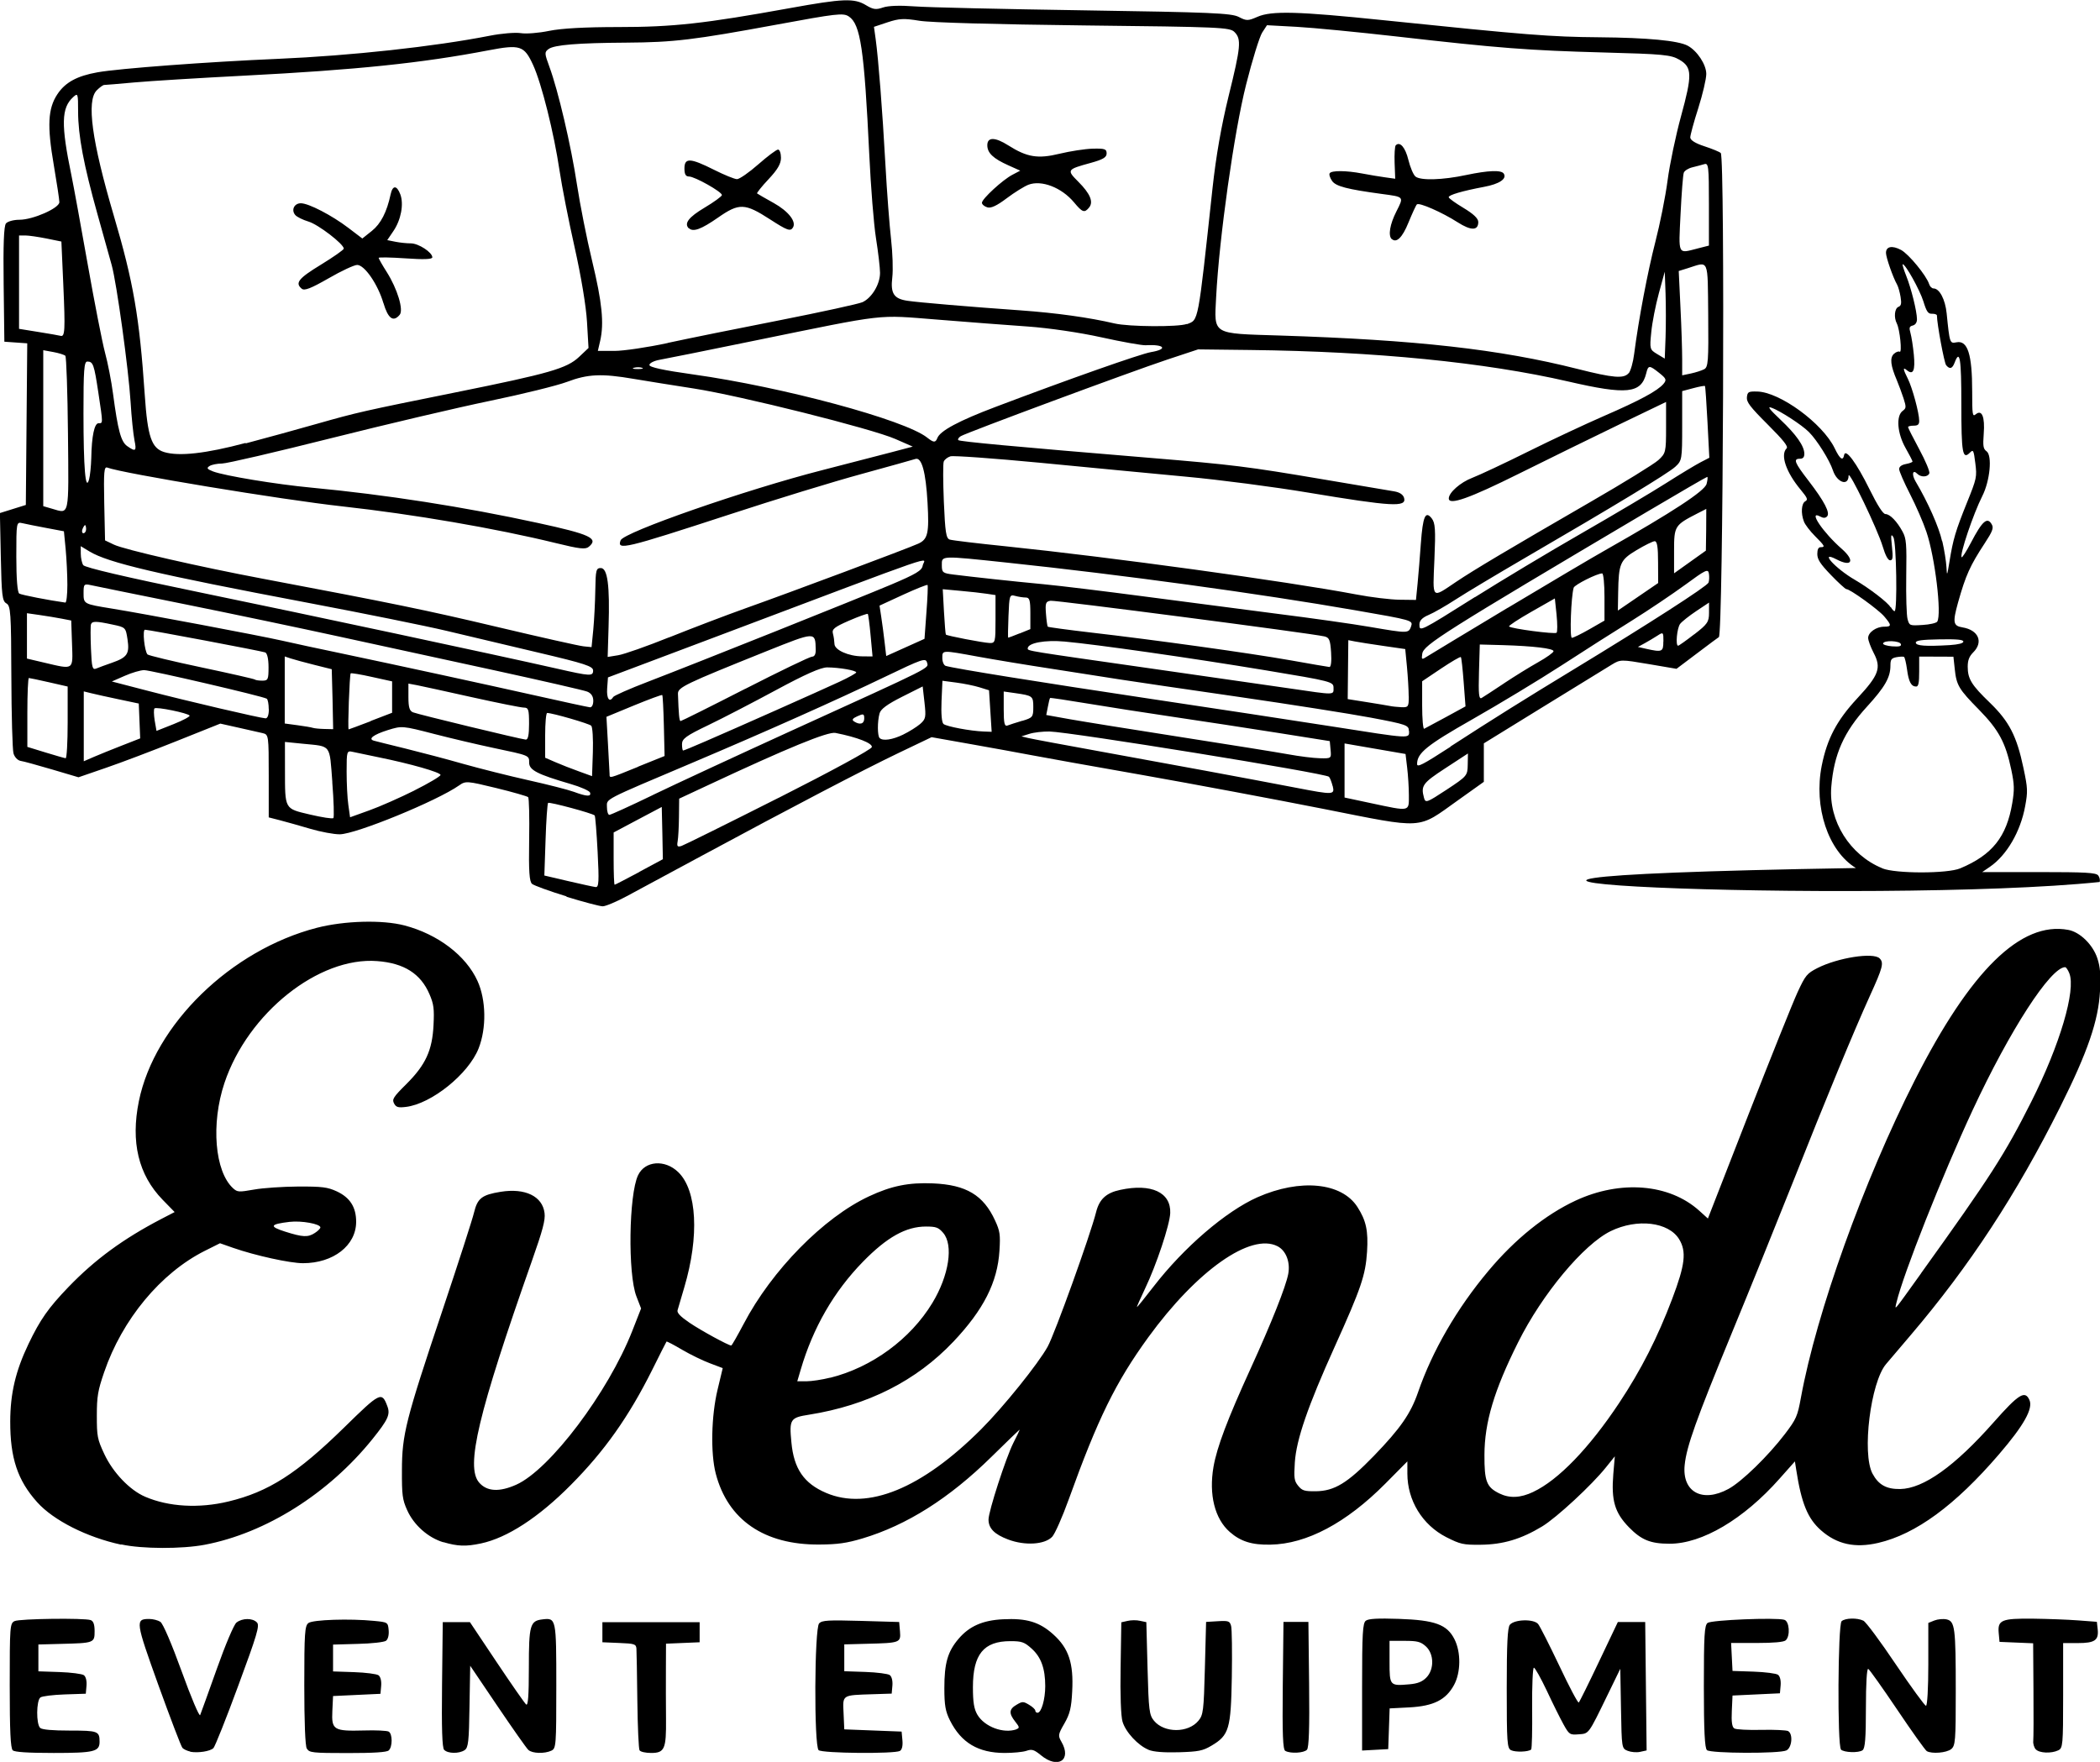 <?xml version="1.0" encoding="UTF-8" standalone="no"?>
<!-- Created with Inkscape (http://www.inkscape.org/) -->

<svg
   width="20.732mm"
   height="17.397mm"
   viewBox="0 0 20.732 17.397"
   version="1.1"
   id="svg1"
   xml:space="preserve"
   xmlns="http://www.w3.org/2000/svg"
   xmlns:svg="http://www.w3.org/2000/svg"><defs
     id="defs1" /><g
     id="layer1"
     transform="translate(-112.016,-186.284)"><g
       id="g33"><path
         style="fill:#000000;stroke-width:0.679"
         d="m 132.744,194.994 c 0.007,-0.018 5.5e-4,-0.048 -0.014,-0.066 -0.022,-0.027 -0.118,-0.033 -0.586,-0.033 h -0.559 l 0.076,-0.052 c 0.166,-0.114 0.302,-0.347 0.348,-0.598 0.027,-0.146 0.026,-0.177 -0.017,-0.379 -0.066,-0.314 -0.141,-0.459 -0.33,-0.642 -0.183,-0.176 -0.22,-0.237 -0.22,-0.357 0,-0.064 0.015,-0.102 0.055,-0.142 0.102,-0.102 0.051,-0.22 -0.106,-0.246 -0.093,-0.015 -0.099,-0.048 -0.045,-0.244 0.077,-0.273 0.118,-0.364 0.266,-0.59 0.073,-0.111 0.087,-0.147 0.069,-0.18 -0.044,-0.082 -0.094,-0.04 -0.208,0.179 -0.044,0.084 -0.085,0.148 -0.091,0.142 -0.022,-0.022 0.115,-0.428 0.204,-0.604 0.076,-0.15 0.1,-0.4 0.042,-0.442 -0.033,-0.024 -0.037,-0.051 -0.028,-0.173 0.013,-0.167 -0.018,-0.243 -0.079,-0.192 -0.032,0.026 -0.035,0.006 -0.035,-0.228 0,-0.366 -0.045,-0.505 -0.155,-0.483 -0.066,0.013 -0.067,0.012 -0.097,-0.286 -0.014,-0.138 -0.071,-0.246 -0.13,-0.246 -0.016,0 -0.036,-0.019 -0.043,-0.043 -0.027,-0.084 -0.201,-0.296 -0.277,-0.337 -0.088,-0.047 -0.149,-0.035 -0.149,0.029 0,0.044 0.069,0.242 0.109,0.312 0.012,0.021 0.027,0.075 0.035,0.122 0.011,0.067 0.006,0.088 -0.021,0.099 -0.038,0.015 -0.047,0.104 -0.016,0.164 0.03,0.058 0.054,0.295 0.028,0.279 -0.012,-0.007 -0.038,0.003 -0.058,0.022 -0.04,0.04 -0.032,0.114 0.03,0.259 0.02,0.048 0.05,0.129 0.067,0.181 0.027,0.085 0.026,0.096 -0.009,0.122 -0.067,0.049 -0.054,0.221 0.028,0.366 0.038,0.067 0.069,0.127 0.069,0.134 0,0.007 -0.029,0.018 -0.066,0.025 -0.042,0.008 -0.066,0.026 -0.066,0.05 0,0.02 0.048,0.131 0.107,0.246 0.059,0.115 0.132,0.283 0.162,0.373 0.085,0.249 0.153,0.816 0.107,0.887 -0.009,0.014 -0.074,0.029 -0.145,0.033 -0.128,0.008 -0.13,0.007 -0.148,-0.058 -0.01,-0.036 -0.016,-0.228 -0.013,-0.426 0.005,-0.319 6.8e-4,-0.369 -0.036,-0.437 -0.055,-0.102 -0.125,-0.174 -0.169,-0.174 -0.024,-2.6e-4 -0.077,-0.082 -0.158,-0.246 -0.129,-0.261 -0.237,-0.406 -0.25,-0.338 -0.012,0.063 -0.041,0.043 -0.093,-0.065 -0.119,-0.247 -0.543,-0.557 -0.766,-0.561 -0.086,-0.002 -0.095,0.003 -0.101,0.056 -0.005,0.048 0.03,0.094 0.205,0.269 0.158,0.158 0.205,0.218 0.187,0.236 -0.064,0.064 -0.006,0.235 0.139,0.409 0.067,0.081 0.074,0.098 0.045,0.114 -0.038,0.021 -0.045,0.117 -0.013,0.2 0.011,0.03 0.061,0.095 0.109,0.143 0.097,0.097 0.104,0.11 0.056,0.11 -0.022,0 -0.033,0.022 -0.033,0.067 0,0.053 0.029,0.098 0.134,0.207 0.074,0.077 0.143,0.14 0.153,0.14 0.036,0 0.315,0.201 0.373,0.269 0.075,0.088 0.075,0.102 -1e-5,0.102 -0.078,0 -0.158,0.056 -0.158,0.111 0,0.024 0.024,0.089 0.054,0.147 0.078,0.149 0.053,0.219 -0.163,0.451 -0.201,0.217 -0.296,0.397 -0.349,0.662 -0.082,0.41 0.063,0.845 0.337,1.012 -6.284,0.105 0.246,0.363 2.405,0.138 z m -2.146,-0.137 c -0.319,-0.13 -0.53,-0.467 -0.503,-0.802 0.026,-0.323 0.124,-0.544 0.353,-0.794 0.177,-0.194 0.231,-0.288 0.231,-0.405 0,-0.06 0.009,-0.073 0.06,-0.083 0.033,-0.006 0.066,-0.007 0.074,-0.003 0.008,0.005 0.021,0.06 0.03,0.124 0.016,0.122 0.041,0.169 0.09,0.169 0.023,0 0.03,-0.037 0.03,-0.148 v -0.148 l 0.169,6.8e-4 0.169,6.8e-4 0.013,0.121 c 0.017,0.162 0.04,0.2 0.24,0.403 0.194,0.198 0.262,0.324 0.318,0.591 0.031,0.147 0.032,0.198 0.01,0.33 -0.056,0.334 -0.197,0.512 -0.514,0.645 -0.126,0.053 -0.639,0.053 -0.769,-1e-5 z m 0.331,-2.227 c 0,-0.022 0.058,-0.03 0.235,-0.033 0.172,-0.003 0.235,0.003 0.235,0.022 0,0.017 -0.048,0.029 -0.136,0.035 -0.236,0.014 -0.333,0.007 -0.333,-0.024 z m -0.322,0.007 c 0.008,-0.033 0.164,-0.027 0.175,0.007 0.007,0.021 -0.015,0.027 -0.086,0.022 -0.052,-0.004 -0.093,-0.017 -0.09,-0.029 z m 0.073,-0.357 c -0.025,-0.046 -0.207,-0.186 -0.351,-0.27 -0.195,-0.113 -0.359,-0.295 -0.183,-0.203 0.153,0.08 0.186,0.014 0.053,-0.103 -0.186,-0.163 -0.335,-0.384 -0.216,-0.321 0.033,0.018 0.053,0.018 0.07,6.8e-4 0.034,-0.034 -0.026,-0.149 -0.182,-0.352 -0.139,-0.18 -0.154,-0.218 -0.086,-0.218 0.031,0 0.044,-0.015 0.044,-0.049 -1.3e-4,-0.076 -0.079,-0.189 -0.238,-0.339 -0.111,-0.105 -0.13,-0.132 -0.084,-0.115 0.085,0.031 0.296,0.168 0.367,0.239 0.081,0.081 0.204,0.278 0.237,0.378 0.04,0.122 0.154,0.161 0.155,0.053 6.8e-4,-0.064 0.286,0.529 0.337,0.7 0.026,0.087 0.052,0.136 0.073,0.136 0.026,0 0.03,-0.025 0.018,-0.136 -0.012,-0.115 -0.01,-0.13 0.014,-0.093 0.03,0.047 0.041,0.731 0.012,0.731 -0.009,2e-5 -0.025,-0.018 -0.037,-0.04 z m 0.509,-0.652 c -0.031,-0.14 -0.141,-0.387 -0.261,-0.589 -0.042,-0.071 -0.03,-0.124 0.017,-0.076 0.035,0.035 0.103,0.033 0.118,-0.005 0.007,-0.017 -0.038,-0.124 -0.099,-0.237 -0.061,-0.113 -0.111,-0.212 -0.111,-0.22 0,-0.008 0.025,-0.014 0.055,-0.014 0.042,0 0.055,-0.011 0.055,-0.048 0,-0.077 -0.068,-0.327 -0.112,-0.415 -0.049,-0.097 -0.051,-0.119 -0.009,-0.084 0.062,0.051 0.083,0.003 0.068,-0.154 -0.008,-0.082 -0.023,-0.178 -0.033,-0.213 -0.015,-0.054 -0.012,-0.066 0.023,-0.075 0.026,-0.007 0.041,-0.03 0.041,-0.062 -10e-4,-0.08 -0.056,-0.302 -0.106,-0.428 -0.025,-0.063 -0.041,-0.115 -0.035,-0.115 0.028,0 0.169,0.254 0.204,0.366 0.032,0.104 0.047,0.125 0.086,0.123 0.026,-6.8e-4 0.048,0.007 0.048,0.017 0,0.08 0.072,0.469 0.091,0.491 0.036,0.043 0.061,0.035 0.084,-0.026 0.051,-0.135 0.066,-0.044 0.066,0.41 0,0.485 0.012,0.553 0.085,0.479 0.033,-0.033 0.037,-0.024 0.053,0.105 0.017,0.135 0.014,0.15 -0.083,0.39 -0.112,0.279 -0.136,0.358 -0.172,0.58 -0.024,0.146 -0.025,0.148 -0.03,0.055 -0.003,-0.054 -0.021,-0.169 -0.041,-0.255 z"
         id="path28-6-4" /><path
         style="fill:#000000"
         d="m 117.609,195.135 c -0.167,-0.051 -0.32,-0.107 -0.34,-0.123 -0.027,-0.023 -0.034,-0.122 -0.029,-0.435 0.004,-0.223 -8.8e-4,-0.413 -0.01,-0.422 -0.01,-0.009 -0.152,-0.05 -0.316,-0.09 -0.288,-0.07 -0.301,-0.071 -0.365,-0.026 -0.219,0.154 -1.018,0.481 -1.178,0.483 -0.058,6.2e-4 -0.189,-0.024 -0.291,-0.054 -0.102,-0.03 -0.236,-0.068 -0.298,-0.084 l -0.113,-0.029 v -0.409 c 0,-0.402 -9.6e-4,-0.409 -0.06,-0.423 -0.033,-0.008 -0.14,-0.032 -0.239,-0.054 l -0.179,-0.04 -0.43,0.172 c -0.237,0.095 -0.551,0.214 -0.7,0.265 l -0.27,0.093 -0.26,-0.077 c -0.143,-0.042 -0.283,-0.081 -0.312,-0.085 -0.029,-0.005 -0.06,-0.038 -0.07,-0.075 -0.01,-0.036 -0.02,-0.378 -0.021,-0.76 -0.002,-0.632 -0.007,-0.696 -0.049,-0.72 -0.041,-0.023 -0.047,-0.08 -0.055,-0.459 l -0.009,-0.433 0.128,-0.04 0.128,-0.04 0.007,-0.798 0.007,-0.798 -0.113,-0.008 -0.113,-0.008 -0.007,-0.566 c -0.005,-0.395 0.002,-0.577 0.023,-0.602 0.017,-0.02 0.076,-0.036 0.132,-0.036 0.135,0 0.395,-0.115 0.395,-0.174 0,-0.025 -0.025,-0.189 -0.055,-0.366 -0.067,-0.389 -0.058,-0.558 0.035,-0.699 0.078,-0.118 0.194,-0.181 0.396,-0.217 0.211,-0.038 1.097,-0.104 1.782,-0.133 0.721,-0.031 1.545,-0.121 2.09,-0.228 0.115,-0.023 0.253,-0.034 0.306,-0.026 0.053,0.009 0.179,-10e-4 0.28,-0.022 0.121,-0.025 0.356,-0.038 0.687,-0.038 0.539,-1e-5 0.847,-0.034 1.692,-0.187 0.524,-0.095 0.635,-0.099 0.75,-0.029 0.071,0.043 0.099,0.047 0.168,0.023 0.052,-0.018 0.168,-0.022 0.312,-0.011 0.126,0.01 0.879,0.027 1.673,0.039 1.254,0.019 1.455,0.028 1.527,0.065 0.077,0.04 0.091,0.04 0.185,-0.001 0.139,-0.061 0.399,-0.054 1.24,0.033 1.423,0.147 1.654,0.165 2.132,0.169 0.478,0.004 0.782,0.033 0.875,0.083 0.094,0.05 0.184,0.187 0.184,0.279 0,0.05 -0.036,0.202 -0.079,0.338 -0.044,0.136 -0.079,0.267 -0.079,0.289 0,0.027 0.05,0.058 0.139,0.087 0.076,0.025 0.15,0.055 0.162,0.067 0.043,0.04 0.024,4.767 -0.019,4.78 -0.002,6.9e-4 -0.098,0.071 -0.211,0.157 l -0.207,0.156 -0.276,-0.047 c -0.271,-0.046 -0.278,-0.046 -0.362,0.005 -0.047,0.029 -0.351,0.215 -0.675,0.415 l -0.589,0.363 -2e-5,0.19 -2e-5,0.19 -0.258,0.184 c -0.404,0.288 -0.317,0.283 -1.326,0.083 -0.476,-0.094 -1.276,-0.244 -1.779,-0.333 -0.502,-0.088 -1.003,-0.178 -1.112,-0.199 -0.109,-0.021 -0.374,-0.069 -0.588,-0.107 l -0.389,-0.069 -0.326,0.156 c -0.353,0.169 -1.06,0.539 -1.941,1.014 -0.306,0.165 -0.64,0.345 -0.742,0.4 -0.102,0.055 -0.209,0.1 -0.238,0.1 -0.029,-2.8e-4 -0.19,-0.043 -0.357,-0.094 z m 0.307,-0.439 c -0.01,-0.192 -0.023,-0.354 -0.029,-0.36 -0.022,-0.022 -0.448,-0.136 -0.46,-0.124 -0.007,0.007 -0.019,0.171 -0.025,0.365 l -0.012,0.352 0.235,0.055 c 0.129,0.03 0.252,0.057 0.272,0.059 0.031,0.003 0.034,-0.055 0.019,-0.347 z m 0.41,0.198 0.234,-0.126 -0.005,-0.258 c -0.003,-0.142 -0.006,-0.258 -0.006,-0.258 -4.7e-4,-8e-5 -0.108,0.057 -0.238,0.126 l -0.237,0.126 v 0.258 c 0,0.142 0.004,0.258 0.01,0.258 0.005,0 0.115,-0.057 0.244,-0.126 z m 1.379,-0.733 c 0.516,-0.261 0.914,-0.477 0.918,-0.5 0.008,-0.038 -0.142,-0.097 -0.359,-0.14 -0.074,-0.015 -0.472,0.148 -1.258,0.516 l -0.285,0.133 -0.002,0.18 c -0.001,0.099 -0.007,0.208 -0.013,0.241 -0.009,0.05 -0.002,0.059 0.038,0.046 0.027,-0.009 0.459,-0.223 0.96,-0.476 z m -4.408,-0.154 c -0.029,-0.38 -0.007,-0.351 -0.289,-0.379 l -0.179,-0.018 3.6e-4,0.275 c 5.2e-4,0.395 -0.007,0.382 0.247,0.442 0.119,0.028 0.223,0.044 0.231,0.035 0.008,-0.009 0.004,-0.168 -0.011,-0.354 z m 0.81,0.082 c 0.142,-0.071 0.258,-0.14 0.258,-0.153 0,-0.026 -0.298,-0.111 -0.609,-0.174 -0.109,-0.022 -0.225,-0.047 -0.258,-0.054 -0.058,-0.013 -0.06,-0.008 -0.06,0.195 0,0.115 0.007,0.263 0.017,0.33 l 0.017,0.121 0.189,-0.068 c 0.104,-0.037 0.305,-0.126 0.447,-0.197 z m 2.354,0.045 c 0.224,-0.108 0.83,-0.389 1.347,-0.625 1.445,-0.658 1.375,-0.623 1.36,-0.683 -0.013,-0.048 -0.047,-0.036 -0.415,0.141 -0.474,0.228 -1.18,0.543 -1.898,0.847 -0.9,0.381 -0.847,0.354 -0.847,0.44 0,0.042 0.011,0.076 0.024,0.076 0.013,0 0.207,-0.088 0.43,-0.196 z m 7.464,0.004 c -1.3e-4,-0.076 -0.008,-0.2 -0.017,-0.274 l -0.016,-0.135 -0.301,-0.052 -0.301,-0.052 v 0.267 0.267 l 0.258,0.055 c 0.394,0.084 0.377,0.087 0.377,-0.077 z m 0.581,-0.303 0.002,-0.111 -0.225,0.147 c -0.222,0.145 -0.241,0.171 -0.209,0.29 0.015,0.054 0.025,0.051 0.223,-0.079 0.203,-0.134 0.207,-0.139 0.209,-0.247 z m -8.664,0.276 c -0.006,-0.018 -0.093,-0.057 -0.194,-0.086 -0.326,-0.095 -0.408,-0.137 -0.408,-0.21 0,-0.073 0.007,-0.07 -0.358,-0.147 -0.146,-0.031 -0.407,-0.092 -0.581,-0.137 -0.313,-0.081 -0.317,-0.081 -0.456,-0.038 -0.143,0.045 -0.199,0.088 -0.137,0.105 0.019,0.005 0.16,0.041 0.313,0.078 0.153,0.038 0.409,0.105 0.569,0.151 0.16,0.045 0.449,0.118 0.642,0.161 0.193,0.043 0.396,0.095 0.45,0.115 0.127,0.047 0.173,0.049 0.159,0.007 z m 7.33,-0.066 c -0.01,-0.04 -0.026,-0.081 -0.036,-0.091 -0.034,-0.035 -2.556,-0.443 -2.759,-0.447 -0.065,-0.001 -0.154,0.009 -0.198,0.023 l -0.079,0.025 0.066,0.016 c 0.036,0.009 0.364,0.07 0.728,0.136 0.651,0.118 1.425,0.261 1.92,0.356 0.368,0.071 0.38,0.07 0.359,-0.018 z m -7.319,-0.595 c -0.021,-0.021 -0.38,-0.125 -0.435,-0.126 -0.011,-2.5e-4 -0.02,0.099 -0.02,0.221 v 0.221 l 0.099,0.043 c 0.055,0.024 0.159,0.065 0.232,0.091 l 0.132,0.048 0.008,-0.237 c 0.004,-0.13 -0.003,-0.248 -0.016,-0.261 z m 0.463,0.404 0.261,-0.105 -0.007,-0.297 c -0.004,-0.163 -0.011,-0.301 -0.016,-0.305 -0.005,-0.005 -0.131,0.042 -0.28,0.103 l -0.271,0.112 0.015,0.266 c 0.008,0.146 0.015,0.281 0.016,0.299 10e-4,0.044 -0.013,0.048 0.283,-0.072 z m 8.02,-0.199 c 0.42,-0.272 0.735,-0.469 1.211,-0.758 0.751,-0.456 1.322,-0.824 1.336,-0.86 0.007,-0.018 0.009,-0.058 0.004,-0.089 -0.008,-0.05 -0.031,-0.039 -0.235,0.111 -0.125,0.091 -0.361,0.25 -0.524,0.352 -0.164,0.102 -0.479,0.302 -0.7,0.446 -0.221,0.143 -0.615,0.381 -0.875,0.529 -0.452,0.257 -0.547,0.334 -0.547,0.442 0,0.036 0.053,0.009 0.331,-0.171 z m -13.115,-0.01 0.179,-0.07 -0.007,-0.172 -0.007,-0.172 -0.199,-0.042 c -0.109,-0.023 -0.232,-0.05 -0.271,-0.06 l -0.073,-0.018 v 0.345 0.345 l 0.099,-0.043 c 0.055,-0.024 0.18,-0.074 0.279,-0.113 z m -0.537,-0.227 v -0.355 l -0.184,-0.042 c -0.101,-0.023 -0.191,-0.042 -0.199,-0.042 -0.008,0 -0.015,0.153 -0.015,0.34 v 0.34 l 0.179,0.055 c 0.098,0.03 0.188,0.056 0.199,0.057 0.011,9.6e-4 0.02,-0.158 0.02,-0.354 z m 12.468,0.27 -0.008,-0.086 -0.516,-0.082 c -0.284,-0.045 -0.743,-0.115 -1.02,-0.156 -0.277,-0.041 -0.664,-0.101 -0.861,-0.134 -0.197,-0.033 -0.36,-0.057 -0.364,-0.054 -0.004,0.003 -0.014,0.042 -0.022,0.087 l -0.016,0.081 0.234,0.042 c 0.129,0.023 0.622,0.102 1.095,0.176 0.473,0.074 0.95,0.15 1.059,0.17 0.109,0.02 0.25,0.038 0.313,0.039 0.113,0.003 0.114,0.002 0.106,-0.083 z m -6.174,-0.083 c 0.297,-0.128 1.131,-0.499 1.325,-0.589 0.091,-0.042 0.165,-0.084 0.166,-0.092 0.001,-0.02 -0.166,-0.049 -0.287,-0.05 -0.062,-2e-4 -0.216,0.068 -0.503,0.223 -0.228,0.123 -0.53,0.28 -0.672,0.348 -0.219,0.105 -0.258,0.134 -0.258,0.187 0,0.034 0.005,0.063 0.011,0.063 0.006,0 0.104,-0.04 0.218,-0.09 z m -1.739,-0.175 c 0,-0.14 -0.006,-0.159 -0.051,-0.159 -0.028,0 -0.258,-0.046 -0.51,-0.102 -0.252,-0.056 -0.497,-0.11 -0.544,-0.119 l -0.086,-0.016 v 0.133 c 0,0.102 0.011,0.137 0.046,0.151 0.053,0.021 1.062,0.265 1.112,0.269 0.023,0.002 0.033,-0.045 0.033,-0.156 z m 3.694,0.107 c 0.058,-0.028 0.133,-0.075 0.167,-0.104 0.056,-0.049 0.059,-0.068 0.043,-0.212 l -0.018,-0.159 -0.205,0.103 c -0.145,0.073 -0.21,0.121 -0.221,0.164 -0.022,0.081 -0.021,0.22 5.9e-4,0.242 0.032,0.032 0.126,0.018 0.234,-0.034 z m 4.992,-0.035 c 0,-0.057 -0.022,-0.065 -0.377,-0.132 -0.208,-0.039 -0.794,-0.131 -1.304,-0.205 -0.51,-0.073 -1.034,-0.151 -1.165,-0.171 -0.131,-0.021 -0.437,-0.068 -0.679,-0.106 -0.243,-0.037 -0.57,-0.091 -0.728,-0.12 -0.361,-0.066 -0.353,-0.066 -0.353,0.014 0,0.037 0.015,0.071 0.033,0.077 0.09,0.027 0.947,0.164 1.993,0.321 0.641,0.096 1.457,0.22 1.814,0.276 0.795,0.125 0.768,0.123 0.768,0.046 z m -12.037,-0.152 c -0.016,-0.025 -0.329,-0.089 -0.347,-0.071 -0.008,0.008 -0.007,0.062 0.002,0.119 l 0.018,0.103 0.169,-0.067 c 0.093,-0.037 0.164,-0.075 0.158,-0.085 z m 7.905,-0.045 -0.013,-0.205 -0.093,-0.029 c -0.051,-0.016 -0.154,-0.037 -0.23,-0.047 l -0.137,-0.018 -0.009,0.202 c -0.005,0.123 0.002,0.211 0.02,0.225 0.031,0.025 0.264,0.069 0.395,0.074 l 0.08,0.003 z m -6.494,-0.117 -0.008,-0.296 -0.172,-0.043 c -0.095,-0.024 -0.199,-0.052 -0.232,-0.063 l -0.06,-0.02 v 0.331 0.331 l 0.126,0.017 c 0.069,0.009 0.138,0.021 0.152,0.026 0.015,0.005 0.066,0.01 0.113,0.011 l 0.087,0.002 z m 0.377,0.215 0.211,-0.081 v -0.155 -0.155 l -0.2,-0.044 c -0.11,-0.025 -0.204,-0.04 -0.209,-0.035 -0.011,0.011 -0.031,0.553 -0.02,0.553 0.004,-2e-5 0.102,-0.037 0.218,-0.081 z m 10.614,-0.038 0.194,-0.106 -0.018,-0.238 c -0.01,-0.131 -0.022,-0.243 -0.028,-0.249 -0.006,-0.006 -0.094,0.046 -0.196,0.114 l -0.186,0.125 v 0.239 c 0,0.131 0.009,0.235 0.02,0.23 0.011,-0.005 0.107,-0.057 0.214,-0.115 z m -4.182,0.037 c 0.103,-0.031 0.109,-0.038 0.109,-0.135 0,-0.11 -0.005,-0.114 -0.179,-0.139 l -0.113,-0.016 v 0.175 c 0,0.139 0.008,0.172 0.037,0.161 0.02,-0.008 0.086,-0.029 0.146,-0.047 z m -1.56,-0.024 c 0,-0.046 -0.008,-0.049 -0.067,-0.022 -0.049,0.022 -0.058,0.036 -0.033,0.052 0.058,0.037 0.1,0.024 0.1,-0.03 z m -1.175,-0.292 c 0.342,-0.175 0.639,-0.318 0.66,-0.318 0.025,0 0.038,-0.026 0.036,-0.073 -0.004,-0.175 -0.001,-0.175 -0.488,0.02 -0.804,0.323 -0.874,0.356 -0.872,0.42 0.007,0.204 0.013,0.269 0.026,0.269 0.008,0 0.295,-0.143 0.637,-0.318 z m -4.704,0.2 c 0,-0.05 -0.009,-0.097 -0.02,-0.103 -0.038,-0.024 -1.147,-0.282 -1.21,-0.282 -0.035,0 -0.121,0.025 -0.191,0.056 l -0.128,0.056 0.358,0.093 c 0.384,0.1 1.104,0.268 1.159,0.271 0.02,0.001 0.033,-0.033 0.033,-0.089 z m 3.204,-0.082 c 0,-0.044 -0.02,-0.075 -0.06,-0.091 -0.033,-0.013 -0.447,-0.108 -0.92,-0.211 -0.473,-0.103 -1.165,-0.253 -1.536,-0.334 -0.371,-0.081 -1.057,-0.225 -1.523,-0.319 -0.466,-0.094 -0.88,-0.178 -0.92,-0.187 -0.069,-0.015 -0.073,-0.01 -0.073,0.079 0,0.107 3.4e-4,0.107 0.278,0.152 0.321,0.052 1.447,0.264 1.682,0.317 0.124,0.028 0.368,0.081 0.543,0.117 0.65,0.137 1.445,0.31 1.946,0.422 0.284,0.064 0.531,0.117 0.55,0.119 0.019,0.002 0.033,-0.026 0.033,-0.063 z m 8.05,-0.046 c -1e-4,-0.062 -0.008,-0.192 -0.017,-0.289 l -0.017,-0.176 -0.215,-0.031 c -0.118,-0.017 -0.245,-0.037 -0.281,-0.044 l -0.066,-0.013 -0.003,0.291 -0.003,0.291 0.189,0.03 c 0.104,0.016 0.206,0.034 0.228,0.038 0.022,0.005 0.072,0.01 0.113,0.012 0.069,0.003 0.073,-0.004 0.073,-0.109 z m -7.853,0.008 c 0.008,-0.013 0.161,-0.081 0.339,-0.149 0.507,-0.195 2.066,-0.818 2.403,-0.96 0.248,-0.105 0.306,-0.14 0.313,-0.188 0.012,-0.08 0.289,-0.176 -2.074,0.715 l -1.033,0.389 -0.008,0.109 c -0.007,0.1 0.023,0.144 0.06,0.084 z m 8.793,-0.134 c 0.102,-0.068 0.254,-0.162 0.338,-0.209 0.084,-0.047 0.152,-0.096 0.152,-0.109 0,-0.027 -0.199,-0.051 -0.503,-0.06 l -0.225,-0.006 -0.008,0.274 c -0.006,0.217 -7.6e-4,0.269 0.026,0.254 0.019,-0.011 0.117,-0.075 0.219,-0.143 z m -1.682,0.044 c 0,-0.06 -0.017,-0.065 -0.669,-0.173 -0.748,-0.124 -1.675,-0.256 -1.985,-0.284 -0.196,-0.018 -0.365,0.014 -0.365,0.068 0,0.025 -0.014,0.022 1.218,0.198 0.561,0.08 1.174,0.168 1.364,0.196 0.458,0.067 0.437,0.068 0.437,-0.005 z m -10.514,-0.204 c 0,-0.082 -0.013,-0.138 -0.033,-0.146 -0.038,-0.014 -1.149,-0.224 -1.187,-0.224 -0.026,0 -0.005,0.21 0.025,0.244 0.009,0.01 0.249,0.068 0.533,0.128 0.284,0.06 0.521,0.114 0.527,0.12 0.006,0.006 0.039,0.011 0.073,0.011 0.057,0 0.062,-0.011 0.062,-0.133 z m 3.204,0.032 c 0,-0.041 -0.082,-0.068 -0.536,-0.175 -0.295,-0.07 -0.705,-0.167 -0.911,-0.216 -0.206,-0.049 -0.82,-0.173 -1.364,-0.276 -1.499,-0.284 -1.976,-0.396 -2.161,-0.508 l -0.086,-0.052 4.1e-4,0.075 c 2.2e-4,0.041 0.011,0.092 0.024,0.112 0.015,0.024 0.417,0.118 1.145,0.268 1.049,0.216 2.931,0.618 3.531,0.754 0.334,0.076 0.358,0.077 0.358,0.017 z m -4.749,-0.076 c 0.151,-0.053 0.174,-0.088 0.153,-0.23 -0.018,-0.118 -0.019,-0.12 -0.149,-0.147 -0.162,-0.035 -0.201,-0.035 -0.212,-0.002 -0.005,0.014 -0.005,0.122 -1.3e-4,0.24 0.008,0.188 0.014,0.212 0.053,0.196 0.024,-0.01 0.094,-0.036 0.155,-0.057 z m -0.395,-0.186 -0.008,-0.231 -0.093,-0.018 c -0.051,-0.01 -0.149,-0.026 -0.218,-0.036 l -0.126,-0.018 v 0.224 0.224 l 0.166,0.039 c 0.302,0.071 0.288,0.08 0.279,-0.185 z m 12.43,0.085 c -0.008,-0.124 -0.018,-0.148 -0.066,-0.159 -0.135,-0.031 -2.654,-0.359 -2.703,-0.352 -0.048,0.007 -0.054,0.023 -0.046,0.127 0.005,0.066 0.013,0.124 0.018,0.129 0.005,0.005 0.197,0.031 0.428,0.058 0.617,0.071 1.56,0.202 1.968,0.274 0.197,0.035 0.369,0.065 0.384,0.066 0.016,0.002 0.023,-0.056 0.017,-0.143 z m 1.744,-0.441 c 0.401,-0.24 0.841,-0.501 0.98,-0.579 0.647,-0.367 0.965,-0.575 0.983,-0.645 0.01,-0.038 0.013,-0.069 0.006,-0.069 -0.007,0 -0.277,0.157 -0.6,0.348 -2.007,1.189 -2.2,1.311 -2.213,1.398 -0.009,0.061 -0.006,0.062 0.053,0.024 0.034,-0.022 0.39,-0.236 0.79,-0.477 z m -8.277,0.291 c 0.219,-0.088 0.56,-0.218 0.756,-0.288 0.439,-0.156 1.602,-0.591 1.702,-0.637 0.094,-0.043 0.108,-0.104 0.091,-0.403 -0.017,-0.305 -0.058,-0.454 -0.12,-0.433 -0.024,0.008 -0.265,0.075 -0.534,0.149 -0.269,0.073 -0.853,0.252 -1.298,0.398 -1.042,0.34 -1.117,0.358 -1.078,0.256 0.031,-0.08 1.23,-0.498 1.992,-0.693 0.262,-0.067 0.57,-0.147 0.684,-0.177 l 0.208,-0.055 -0.171,-0.075 c -0.232,-0.102 -1.533,-0.428 -1.992,-0.499 -0.204,-0.032 -0.471,-0.074 -0.593,-0.095 -0.316,-0.054 -0.452,-0.048 -0.658,0.03 -0.099,0.037 -0.44,0.121 -0.759,0.187 -0.319,0.066 -1.025,0.232 -1.57,0.369 -0.545,0.137 -1.029,0.25 -1.076,0.25 -0.047,2.2e-4 -0.103,0.011 -0.124,0.025 -0.031,0.02 -0.024,0.03 0.035,0.053 0.112,0.043 0.628,0.128 0.97,0.16 0.732,0.069 1.509,0.19 2.238,0.349 0.516,0.112 0.602,0.152 0.502,0.235 -0.033,0.028 -0.092,0.021 -0.324,-0.036 -0.596,-0.146 -1.406,-0.285 -2.111,-0.363 -0.592,-0.065 -2.171,-0.326 -2.319,-0.383 -0.032,-0.012 -0.036,0.044 -0.03,0.352 l 0.008,0.367 0.088,0.042 c 0.102,0.049 0.845,0.219 1.472,0.337 1.271,0.24 1.614,0.31 2.317,0.477 0.422,0.1 0.804,0.186 0.847,0.19 l 0.079,0.008 0.017,-0.172 c 0.009,-0.095 0.018,-0.27 0.02,-0.391 0.003,-0.197 0.008,-0.218 0.054,-0.218 0.067,0 0.09,0.172 0.077,0.58 l -0.009,0.298 0.104,-0.017 c 0.057,-0.009 0.284,-0.089 0.503,-0.177 z m 1.987,-0.016 c -0.01,-0.113 -0.023,-0.21 -0.028,-0.215 -0.005,-0.005 -0.087,0.024 -0.184,0.066 -0.147,0.064 -0.172,0.085 -0.16,0.129 0.008,0.029 0.014,0.074 0.015,0.101 4.5e-4,0.06 0.138,0.122 0.274,0.123 l 0.102,0.001 z m 0.551,-0.231 c 0.011,-0.143 0.016,-0.265 0.011,-0.27 -0.005,-0.005 -0.114,0.038 -0.242,0.097 l -0.232,0.107 0.017,0.112 c 0.009,0.062 0.025,0.174 0.033,0.249 l 0.016,0.137 0.189,-0.085 0.189,-0.085 z m 7.276,0.288 c 0,-0.093 -0.002,-0.095 -0.06,-0.057 -0.033,0.021 -0.089,0.055 -0.126,0.075 l -0.066,0.036 0.079,0.018 c 0.161,0.036 0.172,0.031 0.172,-0.072 z m 0.304,-0.07 c 0.131,-0.101 0.146,-0.123 0.146,-0.213 l 1e-4,-0.101 -0.126,0.084 c -0.069,0.046 -0.141,0.103 -0.159,0.126 -0.031,0.039 -0.048,0.216 -0.02,0.216 0.007,0 0.079,-0.051 0.159,-0.113 z m -6.898,-0.151 v -0.237 l -0.086,-0.013 c -0.047,-0.007 -0.165,-0.021 -0.261,-0.029 l -0.174,-0.016 0.012,0.22 c 0.007,0.121 0.015,0.224 0.019,0.228 0.01,0.012 0.364,0.08 0.43,0.083 0.058,0.002 0.06,-0.006 0.06,-0.235 z m 0.238,0.142 0.106,-0.043 v -0.156 c 0,-0.131 -0.008,-0.156 -0.046,-0.156 -0.025,-2e-4 -0.072,-0.007 -0.104,-0.016 -0.055,-0.015 -0.058,-0.006 -0.066,0.199 -0.005,0.118 -0.006,0.214 -0.003,0.214 0.003,-3e-5 0.054,-0.019 0.113,-0.043 z m 5.626,-0.042 0.148,-0.085 v -0.233 c 0,-0.128 -0.01,-0.233 -0.023,-0.233 -0.05,0 -0.272,0.112 -0.281,0.141 -0.026,0.085 -0.041,0.495 -0.018,0.495 0.014,0 0.092,-0.038 0.174,-0.085 z m -0.325,-0.143 -0.017,-0.161 -0.232,0.132 c -0.128,0.073 -0.227,0.138 -0.22,0.145 0.022,0.022 0.451,0.078 0.469,0.062 0.009,-0.009 0.009,-0.088 0,-0.177 z m -1.437,0.115 c 0.022,-0.059 0.015,-0.061 -0.55,-0.159 -0.954,-0.166 -2.308,-0.351 -3.433,-0.47 -0.669,-0.071 -0.649,-0.071 -0.649,0.025 0,0.072 0.009,0.079 0.113,0.092 0.191,0.024 0.575,0.066 0.894,0.096 0.168,0.016 0.608,0.07 0.98,0.119 0.371,0.049 0.961,0.126 1.311,0.171 0.35,0.044 0.767,0.103 0.927,0.131 0.38,0.065 0.382,0.065 0.408,-0.005 z m 0.631,-0.288 c 0.259,-0.163 0.733,-0.448 1.054,-0.632 0.32,-0.184 0.696,-0.407 0.834,-0.495 0.138,-0.088 0.291,-0.18 0.339,-0.205 l 0.087,-0.045 -0.018,-0.35 c -0.01,-0.192 -0.021,-0.353 -0.025,-0.358 -0.004,-0.005 -0.056,0.005 -0.116,0.021 l -0.109,0.029 v 0.342 c 0,0.334 -0.002,0.344 -0.068,0.405 -0.069,0.064 -0.59,0.38 -1.494,0.906 -0.269,0.157 -0.572,0.338 -0.672,0.403 -0.1,0.065 -0.222,0.135 -0.271,0.155 -0.061,0.026 -0.089,0.055 -0.089,0.093 0,0.074 8.3e-4,0.074 0.549,-0.271 z m 1.808,-0.346 c 0,-0.148 -0.009,-0.207 -0.033,-0.207 -0.018,6e-5 -0.099,0.04 -0.179,0.088 -0.163,0.098 -0.177,0.13 -0.182,0.42 l -0.003,0.177 0.199,-0.136 0.199,-0.136 z m -15.704,0.223 c -1.1e-4,-0.098 -0.008,-0.257 -0.017,-0.353 l -0.017,-0.175 -0.175,-0.033 c -0.096,-0.018 -0.202,-0.039 -0.235,-0.047 -0.059,-0.013 -0.06,-0.013 -0.06,0.332 0,0.218 0.011,0.352 0.029,0.363 0.022,0.014 0.296,0.067 0.455,0.089 0.011,0.001 0.02,-0.078 0.02,-0.176 z m 13.33,-0.013 c 0.009,-0.091 0.023,-0.268 0.032,-0.394 0.02,-0.269 0.045,-0.327 0.107,-0.249 0.035,0.045 0.04,0.108 0.027,0.406 -0.017,0.402 -0.032,0.387 0.215,0.221 0.176,-0.118 0.503,-0.313 1.326,-0.789 0.326,-0.188 0.627,-0.374 0.669,-0.412 0.074,-0.068 0.077,-0.078 0.077,-0.323 v -0.252 l -0.457,0.22 c -0.251,0.121 -0.699,0.341 -0.995,0.488 -0.488,0.243 -0.693,0.316 -0.693,0.245 0,-0.058 0.115,-0.159 0.23,-0.203 0.07,-0.027 0.318,-0.143 0.551,-0.259 0.233,-0.116 0.571,-0.274 0.75,-0.352 0.355,-0.154 0.531,-0.249 0.589,-0.318 0.032,-0.039 0.027,-0.052 -0.042,-0.107 -0.099,-0.079 -0.109,-0.079 -0.129,0.004 -0.05,0.199 -0.19,0.214 -0.77,0.08 -0.82,-0.189 -1.909,-0.297 -3.138,-0.311 l -0.516,-0.006 -0.305,0.101 c -0.367,0.122 -1.983,0.722 -2.038,0.756 -0.021,0.013 -0.032,0.031 -0.024,0.039 0.014,0.014 0.538,0.063 1.891,0.175 0.821,0.068 0.963,0.086 1.708,0.212 0.342,0.058 0.66,0.111 0.705,0.119 0.053,0.009 0.088,0.032 0.097,0.066 0.024,0.092 -0.118,0.084 -0.948,-0.054 -0.335,-0.056 -0.877,-0.127 -1.205,-0.157 -0.328,-0.031 -0.974,-0.092 -1.435,-0.137 -0.462,-0.044 -0.863,-0.073 -0.891,-0.064 -0.029,0.009 -0.058,0.032 -0.066,0.052 -0.008,0.019 -0.007,0.198 0.001,0.396 0.013,0.302 0.022,0.362 0.058,0.374 0.024,0.008 0.275,0.038 0.559,0.067 1.025,0.106 2.769,0.345 3.455,0.475 0.146,0.028 0.338,0.051 0.427,0.052 l 0.162,0.002 z m 2.849,-0.53 0.001,-0.206 -0.086,0.044 c -0.226,0.116 -0.232,0.124 -0.232,0.369 v 0.223 l 0.157,-0.112 0.157,-0.112 z m -15.994,-0.006 c 0,-0.022 -0.005,-0.04 -0.01,-0.04 -0.006,0 -0.017,0.018 -0.026,0.04 -0.008,0.022 -0.004,0.04 0.01,0.04 0.014,0 0.026,-0.018 0.026,-0.04 z m -0.179,-0.94 c -0.004,-0.414 -0.016,-0.762 -0.026,-0.772 -0.011,-0.01 -0.064,-0.027 -0.119,-0.037 l -0.099,-0.018 v 0.77 0.77 l 0.086,0.025 c 0.175,0.051 0.166,0.092 0.158,-0.738 z m 0.23,0.238 c 0.004,-0.218 0.031,-0.344 0.072,-0.344 0.044,0 0.045,0.011 -0.002,-0.301 -0.042,-0.28 -0.052,-0.308 -0.109,-0.308 -0.032,0 -0.038,0.083 -0.038,0.51 3e-4,0.541 0.02,0.778 0.055,0.655 0.01,-0.036 0.02,-0.132 0.022,-0.212 z m 1.525,-0.145 c 0.204,-0.054 0.52,-0.141 0.702,-0.193 0.398,-0.113 0.45,-0.125 1.377,-0.312 0.921,-0.186 1.091,-0.235 1.212,-0.349 l 0.093,-0.088 -0.015,-0.258 c -0.009,-0.155 -0.058,-0.449 -0.122,-0.735 -0.059,-0.262 -0.126,-0.603 -0.149,-0.758 -0.055,-0.371 -0.177,-0.86 -0.261,-1.043 -0.088,-0.192 -0.127,-0.205 -0.441,-0.145 -0.657,0.126 -1.304,0.193 -2.41,0.25 -0.444,0.023 -0.933,0.053 -1.086,0.067 -0.153,0.014 -0.287,0.025 -0.298,0.025 -0.011,1e-5 -0.044,0.024 -0.073,0.053 -0.103,0.103 -0.049,0.499 0.168,1.236 0.194,0.656 0.254,1.003 0.306,1.771 0.028,0.414 0.067,0.527 0.192,0.565 0.145,0.044 0.41,0.015 0.803,-0.09 z m 1.359,-1.385 c -0.054,-0.185 -0.186,-0.377 -0.259,-0.377 -0.029,0 -0.156,0.059 -0.282,0.132 -0.175,0.1 -0.238,0.125 -0.265,0.103 -0.069,-0.057 -0.033,-0.102 0.19,-0.238 0.124,-0.076 0.225,-0.147 0.225,-0.158 0,-0.045 -0.253,-0.239 -0.348,-0.267 -0.056,-0.017 -0.116,-0.046 -0.132,-0.066 -0.041,-0.049 -0.009,-0.115 0.056,-0.115 0.077,0 0.306,0.119 0.469,0.243 l 0.138,0.105 0.094,-0.075 c 0.088,-0.07 0.148,-0.186 0.185,-0.36 0.02,-0.093 0.061,-0.093 0.096,-0.001 0.036,0.096 0.007,0.252 -0.068,0.362 l -0.061,0.09 0.08,0.016 c 0.044,0.009 0.113,0.016 0.153,0.016 0.076,0 0.212,0.089 0.212,0.138 0,0.019 -0.083,0.023 -0.265,0.01 -0.146,-0.01 -0.265,-0.012 -0.265,-0.005 0,0.007 0.036,0.071 0.08,0.14 0.105,0.166 0.168,0.374 0.128,0.422 -0.063,0.076 -0.115,0.039 -0.161,-0.117 z m -2.458,1.351 c -0.011,-0.055 -0.029,-0.224 -0.038,-0.377 -0.02,-0.322 -0.137,-1.171 -0.186,-1.348 -0.018,-0.067 -0.082,-0.294 -0.141,-0.505 -0.136,-0.486 -0.191,-0.777 -0.191,-1.013 0,-0.18 -0.002,-0.185 -0.049,-0.142 -0.117,0.106 -0.121,0.271 -0.017,0.772 0.021,0.102 0.093,0.495 0.16,0.874 0.067,0.379 0.144,0.772 0.171,0.874 0.028,0.102 0.064,0.287 0.08,0.41 0.048,0.361 0.078,0.473 0.14,0.516 0.084,0.059 0.094,0.05 0.071,-0.06 z m 7.927,-0.019 c 0.027,-0.071 0.214,-0.171 0.574,-0.307 0.723,-0.274 1.43,-0.523 1.534,-0.541 0.173,-0.029 0.135,-0.079 -0.052,-0.068 -0.036,0.002 -0.233,-0.033 -0.436,-0.078 -0.216,-0.048 -0.519,-0.092 -0.728,-0.107 -0.197,-0.014 -0.598,-0.044 -0.89,-0.068 -0.612,-0.048 -0.477,-0.064 -1.813,0.209 -0.459,0.094 -0.879,0.179 -0.933,0.188 -0.055,0.01 -0.099,0.033 -0.099,0.051 0,0.022 0.137,0.052 0.43,0.093 0.888,0.124 2.089,0.448 2.311,0.623 0.066,0.052 0.083,0.053 0.102,0.005 z m 6.825,-0.639 c 0.019,-0.023 0.044,-0.109 0.054,-0.192 0.045,-0.347 0.133,-0.809 0.209,-1.105 0.045,-0.174 0.1,-0.447 0.121,-0.608 0.021,-0.16 0.081,-0.444 0.132,-0.631 0.113,-0.412 0.111,-0.486 -0.015,-0.56 -0.084,-0.049 -0.155,-0.056 -0.755,-0.072 -0.731,-0.02 -1.024,-0.042 -2.039,-0.158 -0.379,-0.043 -0.821,-0.086 -0.983,-0.095 l -0.295,-0.016 -0.047,0.072 c -0.026,0.04 -0.098,0.271 -0.159,0.514 -0.118,0.465 -0.266,1.515 -0.296,2.1 -0.019,0.374 -0.047,0.357 0.628,0.378 1.349,0.043 2.173,0.136 2.94,0.33 0.356,0.09 0.457,0.098 0.505,0.041 z m -2.34,-1.325 c -0.036,-0.036 -0.018,-0.146 0.047,-0.274 0.074,-0.147 0.079,-0.142 -0.145,-0.172 -0.34,-0.046 -0.453,-0.075 -0.49,-0.128 -0.021,-0.03 -0.032,-0.064 -0.024,-0.076 0.018,-0.029 0.162,-0.028 0.32,0.002 0.07,0.013 0.172,0.031 0.227,0.038 l 0.1,0.014 -0.006,-0.156 c -0.003,-0.086 0.002,-0.164 0.011,-0.174 0.042,-0.042 0.095,0.021 0.125,0.144 0.018,0.073 0.049,0.147 0.07,0.164 0.049,0.041 0.269,0.035 0.501,-0.015 0.219,-0.046 0.348,-0.051 0.371,-0.013 0.032,0.051 -0.044,0.102 -0.195,0.13 -0.217,0.041 -0.349,0.08 -0.349,0.102 0,0.011 0.066,0.058 0.146,0.106 0.098,0.059 0.146,0.104 0.146,0.139 0,0.087 -0.072,0.087 -0.205,0.002 -0.153,-0.098 -0.379,-0.197 -0.401,-0.176 -0.009,0.008 -0.046,0.089 -0.083,0.179 -0.061,0.151 -0.12,0.207 -0.167,0.161 z m 3.085,1.285 c 0.04,-0.021 0.044,-0.079 0.04,-0.533 -0.006,-0.571 0.011,-0.532 -0.201,-0.465 l -0.09,0.028 0.017,0.358 c 0.01,0.197 0.017,0.429 0.017,0.515 v 0.157 l 0.086,-0.018 c 0.047,-0.01 0.106,-0.029 0.131,-0.042 z m -10.485,-0.014 c -0.018,-0.007 -0.054,-0.008 -0.079,-9.8e-4 -0.026,0.007 -0.011,0.013 0.033,0.013 0.044,5.4e-4 0.065,-0.005 0.047,-0.012 z m 10.104,-0.731 -0.008,-0.218 -0.058,0.212 c -0.032,0.117 -0.066,0.289 -0.075,0.384 -0.017,0.168 -0.015,0.173 0.058,0.217 l 0.075,0.045 0.008,-0.21 c 0.004,-0.116 0.004,-0.309 0,-0.429 z m -9.851,0.485 c 0.199,-0.043 0.697,-0.144 1.107,-0.224 0.41,-0.081 0.776,-0.161 0.815,-0.178 0.093,-0.042 0.175,-0.179 0.174,-0.291 -2.6e-4,-0.049 -0.018,-0.203 -0.04,-0.341 -0.022,-0.138 -0.051,-0.508 -0.066,-0.821 -0.05,-1.043 -0.086,-1.293 -0.203,-1.369 -0.055,-0.036 -0.12,-0.028 -0.716,0.082 -0.814,0.15 -1.011,0.174 -1.477,0.177 -0.482,0.003 -0.714,0.022 -0.77,0.063 -0.042,0.031 -0.041,0.042 0.008,0.176 0.086,0.232 0.214,0.779 0.272,1.163 0.03,0.196 0.097,0.536 0.15,0.755 0.098,0.407 0.119,0.613 0.079,0.788 l -0.023,0.099 h 0.164 c 0.09,0 0.327,-0.035 0.526,-0.078 z m 0.208,-1.131 c -0.049,-0.049 -0.001,-0.111 0.155,-0.204 0.094,-0.056 0.172,-0.113 0.172,-0.125 0,-0.032 -0.267,-0.182 -0.324,-0.183 -0.034,-1.8e-4 -0.046,-0.022 -0.046,-0.08 0,-0.107 0.058,-0.104 0.291,0.013 0.101,0.051 0.204,0.093 0.228,0.093 0.024,0 0.119,-0.066 0.21,-0.146 0.091,-0.08 0.179,-0.146 0.195,-0.146 0.016,0 0.029,0.036 0.029,0.081 0,0.059 -0.032,0.115 -0.123,0.212 -0.068,0.072 -0.118,0.136 -0.113,0.14 0.006,0.005 0.08,0.048 0.165,0.095 0.146,0.082 0.225,0.184 0.189,0.242 -0.025,0.04 -0.056,0.029 -0.226,-0.081 -0.249,-0.161 -0.305,-0.163 -0.514,-0.017 -0.165,0.115 -0.246,0.145 -0.287,0.104 z m -6.175,0.558 -0.019,-0.428 -0.147,-0.03 c -0.081,-0.016 -0.175,-0.03 -0.209,-0.03 h -0.062 v 0.461 0.461 l 0.192,0.031 c 0.106,0.017 0.204,0.034 0.218,0.038 0.043,0.012 0.047,-0.053 0.027,-0.503 z m 11.092,0.388 c 0.117,-0.045 0.107,0.01 0.253,-1.339 0.035,-0.322 0.087,-0.618 0.159,-0.912 0.121,-0.49 0.128,-0.564 0.058,-0.634 -0.046,-0.046 -0.135,-0.05 -1.49,-0.065 -0.866,-0.01 -1.512,-0.028 -1.62,-0.046 -0.152,-0.025 -0.199,-0.023 -0.314,0.015 l -0.135,0.045 0.017,0.122 c 0.027,0.197 0.066,0.694 0.096,1.235 0.015,0.277 0.041,0.61 0.056,0.742 0.015,0.131 0.021,0.3 0.012,0.375 -0.019,0.159 0.015,0.211 0.15,0.231 0.105,0.016 0.623,0.06 1.121,0.095 0.348,0.025 0.672,0.07 0.924,0.129 0.142,0.033 0.629,0.036 0.712,0.005 z m -1.114,-1.203 c -0.123,-0.147 -0.321,-0.223 -0.45,-0.174 -0.041,0.016 -0.138,0.076 -0.215,0.134 -0.098,0.074 -0.156,0.101 -0.192,0.089 -0.029,-0.009 -0.052,-0.029 -0.052,-0.045 0,-0.038 0.205,-0.227 0.302,-0.277 l 0.076,-0.04 -0.116,-0.052 c -0.152,-0.068 -0.209,-0.123 -0.209,-0.199 0,-0.082 0.076,-0.082 0.208,0.002 0.185,0.117 0.292,0.134 0.505,0.082 0.104,-0.025 0.251,-0.048 0.327,-0.05 0.119,-0.003 0.138,0.003 0.138,0.047 0,0.039 -0.036,0.06 -0.159,0.094 -0.234,0.064 -0.237,0.069 -0.121,0.185 0.118,0.118 0.152,0.2 0.107,0.255 -0.046,0.056 -0.066,0.049 -0.149,-0.051 z m 6.15,0.457 0.118,-0.03 v -0.409 c 0,-0.377 -0.004,-0.408 -0.046,-0.395 -0.025,0.008 -0.078,0.021 -0.117,0.031 -0.039,0.009 -0.077,0.033 -0.085,0.053 -0.008,0.02 -0.022,0.204 -0.032,0.408 -0.02,0.411 -0.03,0.391 0.163,0.342 z"
         id="path27-5-7" /><path
         d="m 113.211,201.536 c -0.335,-0.072 -0.667,-0.239 -0.828,-0.419 -0.193,-0.215 -0.267,-0.436 -0.266,-0.798 7.5e-4,-0.277 0.053,-0.498 0.18,-0.764 0.116,-0.242 0.196,-0.356 0.395,-0.563 0.262,-0.272 0.541,-0.476 0.915,-0.671 l 0.133,-0.069 -0.119,-0.122 c -0.239,-0.246 -0.316,-0.57 -0.234,-0.973 0.155,-0.759 0.91,-1.493 1.758,-1.712 0.273,-0.07 0.647,-0.08 0.864,-0.023 0.329,0.086 0.607,0.297 0.721,0.548 0.085,0.187 0.09,0.465 0.011,0.666 -0.1,0.254 -0.468,0.549 -0.719,0.578 -0.076,0.009 -0.096,0.003 -0.116,-0.035 -0.021,-0.04 -0.008,-0.062 0.12,-0.189 0.192,-0.191 0.258,-0.334 0.27,-0.586 0.008,-0.159 0.002,-0.206 -0.04,-0.303 -0.087,-0.203 -0.251,-0.307 -0.516,-0.327 -0.577,-0.045 -1.277,0.513 -1.508,1.203 -0.135,0.403 -0.096,0.876 0.086,1.041 0.042,0.038 0.057,0.038 0.206,0.012 0.088,-0.016 0.284,-0.029 0.436,-0.03 0.237,-8e-4 0.289,0.006 0.379,0.047 0.132,0.061 0.193,0.156 0.193,0.301 1.8e-4,0.234 -0.225,0.409 -0.525,0.409 -0.128,-3e-5 -0.47,-0.075 -0.691,-0.152 l -0.128,-0.045 -0.15,0.075 c -0.436,0.219 -0.816,0.678 -0.994,1.199 -0.062,0.181 -0.072,0.238 -0.072,0.429 -7e-5,0.203 0.005,0.232 0.074,0.379 0.085,0.182 0.251,0.356 0.403,0.421 0.232,0.1 0.532,0.117 0.822,0.047 0.396,-0.095 0.677,-0.275 1.143,-0.731 0.356,-0.349 0.371,-0.357 0.426,-0.21 0.031,0.082 0.007,0.133 -0.148,0.326 -0.434,0.538 -1.052,0.927 -1.654,1.042 -0.225,0.043 -0.62,0.042 -0.824,-0.003 z m 1.914,-3.078 c 0.03,-0.019 0.054,-0.044 0.054,-0.054 0,-0.035 -0.186,-0.069 -0.305,-0.055 -0.193,0.023 -0.204,0.045 -0.044,0.096 0.176,0.056 0.227,0.058 0.295,0.013 z m 1.269,3.055 c -0.151,-0.045 -0.293,-0.17 -0.359,-0.319 -0.046,-0.102 -0.052,-0.149 -0.051,-0.391 7.5e-4,-0.354 0.035,-0.491 0.403,-1.589 0.155,-0.463 0.294,-0.893 0.309,-0.958 0.034,-0.14 0.077,-0.174 0.263,-0.204 0.241,-0.039 0.413,0.044 0.433,0.21 0.009,0.069 -0.018,0.169 -0.125,0.473 -0.531,1.507 -0.656,2.032 -0.521,2.188 0.077,0.089 0.199,0.096 0.367,0.021 0.332,-0.149 0.907,-0.912 1.145,-1.518 l 0.087,-0.222 -0.046,-0.119 c -0.086,-0.221 -0.075,-1.005 0.016,-1.196 0.068,-0.144 0.265,-0.159 0.397,-0.031 0.185,0.179 0.209,0.632 0.06,1.136 -0.031,0.105 -0.061,0.208 -0.067,0.228 -0.007,0.025 0.028,0.062 0.118,0.123 0.113,0.077 0.385,0.225 0.412,0.225 0.006,0 0.061,-0.097 0.123,-0.214 0.277,-0.529 0.79,-1.051 1.237,-1.259 0.222,-0.104 0.392,-0.138 0.632,-0.128 0.328,0.014 0.498,0.116 0.613,0.367 0.048,0.104 0.053,0.14 0.043,0.298 -0.019,0.311 -0.157,0.583 -0.454,0.897 -0.367,0.388 -0.846,0.63 -1.426,0.722 -0.186,0.029 -0.196,0.045 -0.174,0.273 0.024,0.261 0.124,0.406 0.342,0.499 0.412,0.176 0.946,-0.043 1.531,-0.628 0.221,-0.221 0.565,-0.649 0.657,-0.816 0.071,-0.129 0.421,-1.101 0.478,-1.328 0.032,-0.128 0.1,-0.191 0.239,-0.22 0.306,-0.066 0.501,0.025 0.493,0.229 -0.005,0.117 -0.136,0.511 -0.249,0.747 -0.046,0.097 -0.082,0.178 -0.08,0.181 0.003,0.003 0.077,-0.089 0.165,-0.203 0.3,-0.388 0.713,-0.742 1.025,-0.881 0.421,-0.186 0.831,-0.147 0.987,0.096 0.086,0.134 0.108,0.235 0.095,0.442 -0.015,0.232 -0.059,0.361 -0.319,0.937 -0.266,0.589 -0.379,0.917 -0.394,1.143 -0.01,0.155 -0.006,0.183 0.033,0.231 0.039,0.048 0.062,0.055 0.173,0.054 0.185,-0.002 0.313,-0.08 0.574,-0.349 0.263,-0.272 0.364,-0.418 0.437,-0.63 0.14,-0.406 0.384,-0.828 0.695,-1.198 0.262,-0.313 0.562,-0.554 0.86,-0.693 0.443,-0.206 0.926,-0.167 1.222,0.101 l 0.084,0.076 0.401,-1.028 c 0.221,-0.565 0.439,-1.109 0.485,-1.208 0.077,-0.166 0.092,-0.184 0.195,-0.237 0.203,-0.103 0.552,-0.157 0.614,-0.096 0.044,0.044 0.032,0.09 -0.097,0.373 -0.157,0.346 -0.423,0.989 -0.766,1.855 -0.149,0.375 -0.419,1.043 -0.601,1.484 -0.349,0.848 -0.441,1.107 -0.46,1.288 -0.029,0.268 0.173,0.38 0.432,0.239 0.131,-0.071 0.392,-0.325 0.558,-0.543 0.111,-0.146 0.124,-0.175 0.157,-0.357 0.154,-0.843 0.62,-2.14 1.124,-3.134 0.551,-1.086 1.048,-1.574 1.516,-1.486 0.115,0.021 0.243,0.146 0.287,0.281 0.028,0.086 0.035,0.161 0.026,0.323 -0.015,0.29 -0.121,0.601 -0.394,1.146 -0.429,0.859 -0.895,1.57 -1.474,2.25 -0.101,0.119 -0.211,0.248 -0.244,0.287 -0.153,0.18 -0.24,0.883 -0.134,1.082 0.059,0.11 0.137,0.154 0.273,0.152 0.23,-0.004 0.539,-0.224 0.924,-0.66 0.246,-0.278 0.308,-0.317 0.352,-0.22 0.039,0.085 -0.055,0.252 -0.301,0.538 -0.432,0.503 -0.821,0.788 -1.192,0.874 -0.229,0.053 -0.407,0.014 -0.564,-0.124 -0.132,-0.116 -0.194,-0.268 -0.245,-0.598 l -0.013,-0.083 -0.152,0.171 c -0.354,0.4 -0.765,0.643 -1.086,0.642 -0.188,-2.1e-4 -0.278,-0.037 -0.401,-0.163 -0.14,-0.144 -0.175,-0.264 -0.154,-0.524 l 0.015,-0.176 -0.086,0.107 c -0.139,0.175 -0.489,0.499 -0.631,0.585 -0.208,0.126 -0.388,0.179 -0.607,0.181 -0.174,0.002 -0.201,-0.005 -0.34,-0.075 -0.236,-0.121 -0.384,-0.362 -0.384,-0.628 v -0.12 l -0.217,0.219 c -0.386,0.389 -0.777,0.597 -1.135,0.603 -0.183,0.004 -0.295,-0.032 -0.401,-0.125 -0.149,-0.13 -0.208,-0.37 -0.161,-0.643 0.034,-0.195 0.137,-0.468 0.368,-0.974 0.203,-0.445 0.346,-0.804 0.37,-0.931 0.022,-0.116 -0.022,-0.23 -0.105,-0.273 -0.264,-0.137 -0.797,0.239 -1.277,0.899 -0.322,0.444 -0.497,0.8 -0.785,1.6 -0.063,0.175 -0.137,0.342 -0.164,0.37 -0.074,0.077 -0.269,0.089 -0.435,0.026 -0.135,-0.051 -0.193,-0.11 -0.193,-0.197 0,-0.081 0.171,-0.608 0.244,-0.754 0.035,-0.069 0.064,-0.129 0.064,-0.133 0,-0.004 -0.126,0.117 -0.28,0.269 -0.416,0.409 -0.835,0.674 -1.273,0.805 -0.155,0.046 -0.243,0.059 -0.426,0.06 -0.543,0.004 -0.903,-0.243 -1.022,-0.701 -0.052,-0.201 -0.044,-0.57 0.018,-0.828 l 0.051,-0.213 -0.127,-0.048 c -0.07,-0.026 -0.193,-0.086 -0.275,-0.134 -0.081,-0.048 -0.15,-0.084 -0.153,-0.08 -0.003,0.003 -0.067,0.13 -0.142,0.281 -0.23,0.46 -0.469,0.799 -0.802,1.134 -0.319,0.322 -0.629,0.523 -0.887,0.578 -0.15,0.032 -0.23,0.029 -0.373,-0.013 z m 10.759,-0.498 c 0.247,-0.116 0.552,-0.432 0.848,-0.878 0.217,-0.327 0.38,-0.648 0.524,-1.029 0.128,-0.338 0.142,-0.466 0.068,-0.588 -0.104,-0.17 -0.414,-0.207 -0.675,-0.08 -0.268,0.131 -0.677,0.621 -0.915,1.099 -0.237,0.474 -0.331,0.79 -0.332,1.111 -0.001,0.262 0.021,0.318 0.146,0.38 0.102,0.05 0.208,0.046 0.337,-0.015 z m -6.94,-1.127 c 0.41,-0.102 0.792,-0.382 1.008,-0.739 0.164,-0.271 0.21,-0.572 0.106,-0.692 -0.046,-0.053 -0.069,-0.062 -0.17,-0.062 -0.197,0 -0.385,0.105 -0.622,0.348 -0.287,0.294 -0.493,0.652 -0.614,1.065 l -0.034,0.115 h 0.091 c 0.05,0 0.156,-0.016 0.235,-0.036 z m 10.768,-1.031 c 0.689,-0.96 0.826,-1.173 1.088,-1.693 0.283,-0.562 0.443,-1.103 0.376,-1.27 -0.013,-0.033 -0.032,-0.06 -0.041,-0.06 -0.144,6.9e-4 -0.546,0.622 -0.914,1.413 -0.299,0.643 -0.684,1.616 -0.751,1.897 -0.019,0.083 -0.038,0.104 0.242,-0.286 z"
         style="fill:#000000;stroke-width:0.831;stroke-dasharray:none"
         id="path1-4-4" /><path
         d="m 122.292,203.615 c -0.068,-0.055 -0.089,-0.062 -0.143,-0.043 -0.035,0.012 -0.132,0.021 -0.216,0.021 -0.259,-8.3e-4 -0.427,-0.1 -0.538,-0.32 -0.045,-0.09 -0.056,-0.149 -0.056,-0.32 -2.7e-4,-0.247 0.033,-0.362 0.141,-0.488 0.106,-0.124 0.238,-0.182 0.437,-0.192 0.233,-0.012 0.36,0.026 0.496,0.148 0.154,0.138 0.203,0.285 0.188,0.564 -0.008,0.163 -0.023,0.223 -0.077,0.317 -0.063,0.109 -0.064,0.12 -0.029,0.181 0.104,0.18 -0.034,0.271 -0.202,0.133 z m -0.243,-0.256 c 0.034,-0.012 0.033,-0.021 -0.01,-0.075 -0.065,-0.082 -0.062,-0.124 0.013,-0.167 0.057,-0.034 0.066,-0.034 0.123,0 0.034,0.02 0.062,0.046 0.062,0.058 0,0.012 0.01,0.021 0.022,0.021 0.038,0 0.076,-0.133 0.076,-0.263 -1.9e-4,-0.174 -0.041,-0.287 -0.135,-0.371 -0.071,-0.064 -0.097,-0.073 -0.209,-0.073 -0.264,0 -0.37,0.13 -0.37,0.455 0,0.149 0.011,0.216 0.045,0.273 0.071,0.118 0.256,0.187 0.384,0.143 z m -9.907,0.208 c -0.022,-0.019 -0.03,-0.192 -0.03,-0.64 0,-0.584 0.002,-0.614 0.048,-0.636 0.051,-0.024 0.685,-0.032 0.751,-0.01 0.027,0.01 0.039,0.042 0.039,0.11 0,0.115 -0.005,0.117 -0.333,0.125 l -0.222,0.006 v 0.132 0.133 l 0.208,0.007 c 0.114,0.004 0.223,0.018 0.241,0.031 0.02,0.015 0.03,0.057 0.026,0.104 l -0.007,0.079 -0.208,0.007 c -0.114,0.004 -0.223,0.017 -0.24,0.03 -0.041,0.03 -0.043,0.265 -0.002,0.301 0.019,0.017 0.121,0.026 0.293,0.026 0.278,0 0.293,0.006 0.293,0.111 0,0.097 -0.055,0.11 -0.453,0.11 -0.259,0 -0.384,-0.009 -0.405,-0.026 z m 1.752,0.012 c -0.029,-0.006 -0.064,-0.022 -0.077,-0.036 -0.013,-0.014 -0.119,-0.293 -0.237,-0.619 -0.227,-0.632 -0.23,-0.654 -0.09,-0.654 0.036,0 0.086,0.013 0.109,0.028 0.026,0.017 0.111,0.215 0.211,0.491 0.092,0.255 0.174,0.448 0.182,0.43 0.008,-0.018 0.081,-0.223 0.164,-0.455 0.084,-0.237 0.169,-0.438 0.194,-0.458 0.057,-0.046 0.161,-0.047 0.203,-8.3e-4 0.028,0.03 3.4e-4,0.123 -0.185,0.624 -0.119,0.324 -0.23,0.601 -0.245,0.616 -0.033,0.032 -0.152,0.05 -0.229,0.036 z m 1.151,-0.028 c -0.016,-0.026 -0.025,-0.266 -0.025,-0.627 0,-0.516 0.005,-0.587 0.041,-0.614 0.044,-0.033 0.408,-0.045 0.649,-0.021 0.134,0.013 0.136,0.014 0.143,0.092 0.004,0.047 -0.006,0.089 -0.026,0.104 -0.018,0.014 -0.144,0.028 -0.278,0.031 l -0.245,0.007 v 0.132 0.133 l 0.208,0.007 c 0.114,0.004 0.223,0.018 0.241,0.031 0.02,0.015 0.03,0.057 0.026,0.104 l -0.007,0.079 -0.234,0.011 -0.234,0.011 -0.007,0.148 c -0.009,0.187 0.013,0.2 0.312,0.192 0.118,-0.004 0.228,0.002 0.244,0.011 0.039,0.021 0.039,0.152 4.9e-4,0.186 -0.02,0.018 -0.146,0.026 -0.406,0.026 -0.347,0 -0.378,-0.004 -0.401,-0.043 z m 1.356,0.012 c -0.02,-0.021 -0.026,-0.21 -0.021,-0.646 l 0.007,-0.616 h 0.134 0.134 l 0.264,0.395 c 0.145,0.217 0.276,0.405 0.291,0.418 0.019,0.017 0.027,-0.085 0.027,-0.363 0,-0.421 0.012,-0.463 0.135,-0.477 0.135,-0.016 0.136,-0.01 0.136,0.658 0,0.585 -0.002,0.616 -0.048,0.638 -0.067,0.032 -0.189,0.029 -0.228,-0.007 -0.018,-0.016 -0.154,-0.21 -0.303,-0.43 l -0.271,-0.401 -0.007,0.403 c -0.005,0.347 -0.012,0.406 -0.048,0.43 -0.055,0.037 -0.167,0.035 -0.202,-0.003 z m 1.929,0.005 c -0.009,-0.014 -0.019,-0.235 -0.022,-0.491 -0.003,-0.257 -0.007,-0.488 -0.009,-0.515 -0.004,-0.044 -0.019,-0.049 -0.17,-0.055 l -0.166,-0.007 v -0.099 -0.099 h 0.48 0.48 v 0.099 0.099 l -0.166,0.007 -0.166,0.007 -0.001,0.247 c -7.7e-4,0.136 -1.9e-4,0.359 0.001,0.495 0.003,0.298 -0.014,0.337 -0.147,0.337 -0.053,0 -0.104,-0.011 -0.113,-0.025 z m 1.768,-0.002 c -0.047,-0.042 -0.042,-1.206 0.005,-1.253 0.03,-0.03 0.089,-0.033 0.413,-0.024 l 0.377,0.011 0.008,0.093 c 0.009,0.111 0.002,0.114 -0.328,0.122 l -0.222,0.006 v 0.133 0.132 l 0.208,0.007 c 0.114,0.004 0.223,0.018 0.241,0.031 0.02,0.015 0.03,0.057 0.026,0.104 l -0.007,0.079 -0.185,0.006 c -0.309,0.01 -0.299,0.003 -0.29,0.188 l 0.007,0.159 0.283,0.011 0.283,0.011 0.008,0.086 c 0.005,0.054 -0.004,0.093 -0.025,0.105 -0.053,0.03 -0.769,0.024 -0.803,-0.008 z m 3.258,-0.004 c -0.104,-0.042 -0.227,-0.174 -0.258,-0.278 -0.016,-0.052 -0.024,-0.268 -0.019,-0.534 l 0.007,-0.447 0.062,-0.014 c 0.034,-0.008 0.089,-0.009 0.123,-6.1e-4 l 0.062,0.013 0.012,0.456 c 0.011,0.418 0.017,0.461 0.064,0.518 0.101,0.122 0.337,0.122 0.438,-1.9e-4 0.048,-0.057 0.053,-0.099 0.064,-0.519 l 0.012,-0.457 0.116,-0.007 c 0.105,-0.006 0.118,-0.002 0.131,0.047 0.008,0.029 0.011,0.256 0.007,0.504 -0.009,0.514 -0.027,0.575 -0.201,0.678 -0.086,0.051 -0.128,0.059 -0.323,0.065 -0.148,0.004 -0.249,-0.004 -0.298,-0.024 z m 1.349,0.011 c -0.024,-0.014 -0.03,-0.158 -0.025,-0.646 l 0.007,-0.628 h 0.123 0.123 l 0.007,0.616 c 0.005,0.436 -0.002,0.624 -0.021,0.646 -0.03,0.033 -0.163,0.04 -0.213,0.012 z m 2.229,-0.007 c -0.039,-0.019 -0.043,-0.074 -0.043,-0.612 0,-0.439 0.008,-0.6 0.031,-0.627 0.046,-0.054 0.236,-0.059 0.279,-0.007 0.018,0.022 0.112,0.208 0.21,0.414 0.097,0.206 0.183,0.368 0.191,0.361 0.008,-0.007 0.098,-0.189 0.2,-0.404 l 0.186,-0.391 h 0.135 0.135 l 0.007,0.634 0.007,0.634 -0.064,0.014 c -0.035,0.008 -0.09,0.003 -0.123,-0.01 -0.059,-0.024 -0.059,-0.026 -0.066,-0.417 l -0.007,-0.393 -0.123,0.253 c -0.195,0.401 -0.185,0.386 -0.288,0.394 -0.087,0.007 -0.094,0.002 -0.15,-0.099 -0.032,-0.058 -0.107,-0.208 -0.165,-0.333 -0.059,-0.124 -0.116,-0.226 -0.127,-0.226 -0.011,0 -0.019,0.179 -0.017,0.398 0.002,0.219 -0.002,0.403 -0.01,0.41 -0.026,0.024 -0.155,0.028 -0.198,0.007 z m 1.933,-0.002 c -0.021,-0.019 -0.03,-0.189 -0.03,-0.627 0,-0.507 0.006,-0.604 0.037,-0.628 0.038,-0.029 0.673,-0.055 0.757,-0.031 0.051,0.014 0.061,0.161 0.014,0.203 -0.019,0.017 -0.119,0.026 -0.284,0.026 h -0.255 l 0.007,0.138 0.007,0.138 0.208,0.007 c 0.114,0.004 0.223,0.018 0.241,0.031 0.02,0.015 0.03,0.057 0.026,0.104 l -0.007,0.079 -0.234,0.011 -0.234,0.011 -0.007,0.153 c -0.005,0.107 0.002,0.158 0.025,0.172 0.018,0.011 0.137,0.017 0.266,0.014 0.129,-0.003 0.248,0.003 0.265,0.012 0.05,0.028 0.038,0.164 -0.017,0.191 -0.069,0.033 -0.747,0.03 -0.785,-0.003 z m 1.324,-0.006 c -0.037,-0.033 -0.031,-1.233 0.006,-1.266 0.036,-0.032 0.154,-0.035 0.215,-0.005 0.025,0.012 0.169,0.206 0.32,0.431 0.152,0.225 0.286,0.409 0.298,0.409 0.013,0 0.023,-0.173 0.023,-0.409 v -0.409 l 0.06,-0.024 c 0.033,-0.013 0.087,-0.018 0.12,-0.011 0.083,0.019 0.091,0.079 0.091,0.712 2.5e-4,0.488 -0.004,0.535 -0.045,0.569 -0.046,0.037 -0.191,0.049 -0.241,0.02 -0.015,-0.009 -0.146,-0.192 -0.291,-0.408 -0.145,-0.215 -0.274,-0.397 -0.287,-0.404 -0.014,-0.008 -0.023,0.146 -0.023,0.383 0,0.301 -0.008,0.402 -0.033,0.42 -0.038,0.028 -0.181,0.024 -0.215,-0.007 z m 1.923,6e-5 c -0.016,-0.018 -0.028,-0.055 -0.025,-0.083 0.003,-0.028 0.004,-0.257 0.002,-0.508 l -0.003,-0.457 -0.166,-0.007 -0.166,-0.007 -0.008,-0.087 c -0.012,-0.129 0.028,-0.145 0.339,-0.142 0.143,0.002 0.343,0.009 0.445,0.017 l 0.185,0.014 0.008,0.073 c 0.012,0.109 -0.028,0.137 -0.196,0.137 h -0.145 v 0.518 c 0,0.49 -0.003,0.519 -0.048,0.541 -0.069,0.033 -0.188,0.028 -0.222,-0.01 z m -6.651,-0.616 c 0,-0.531 0.006,-0.632 0.037,-0.655 0.027,-0.02 0.118,-0.025 0.326,-0.018 0.357,0.012 0.476,0.056 0.549,0.201 0.065,0.128 0.063,0.327 -0.004,0.451 -0.08,0.148 -0.202,0.209 -0.441,0.222 l -0.195,0.01 -0.007,0.201 -0.007,0.201 -0.129,0.007 -0.129,0.007 z m 0.634,-0.093 c 0.08,-0.081 0.077,-0.235 -0.005,-0.309 -0.051,-0.046 -0.084,-0.054 -0.209,-0.054 h -0.149 v 0.208 c 0,0.236 0.002,0.238 0.197,0.221 0.08,-0.007 0.126,-0.025 0.166,-0.066 z"
         style="fill:#000000;stroke-width:0.881;stroke-dasharray:none"
         id="path1-71-1" /></g></g></svg>
